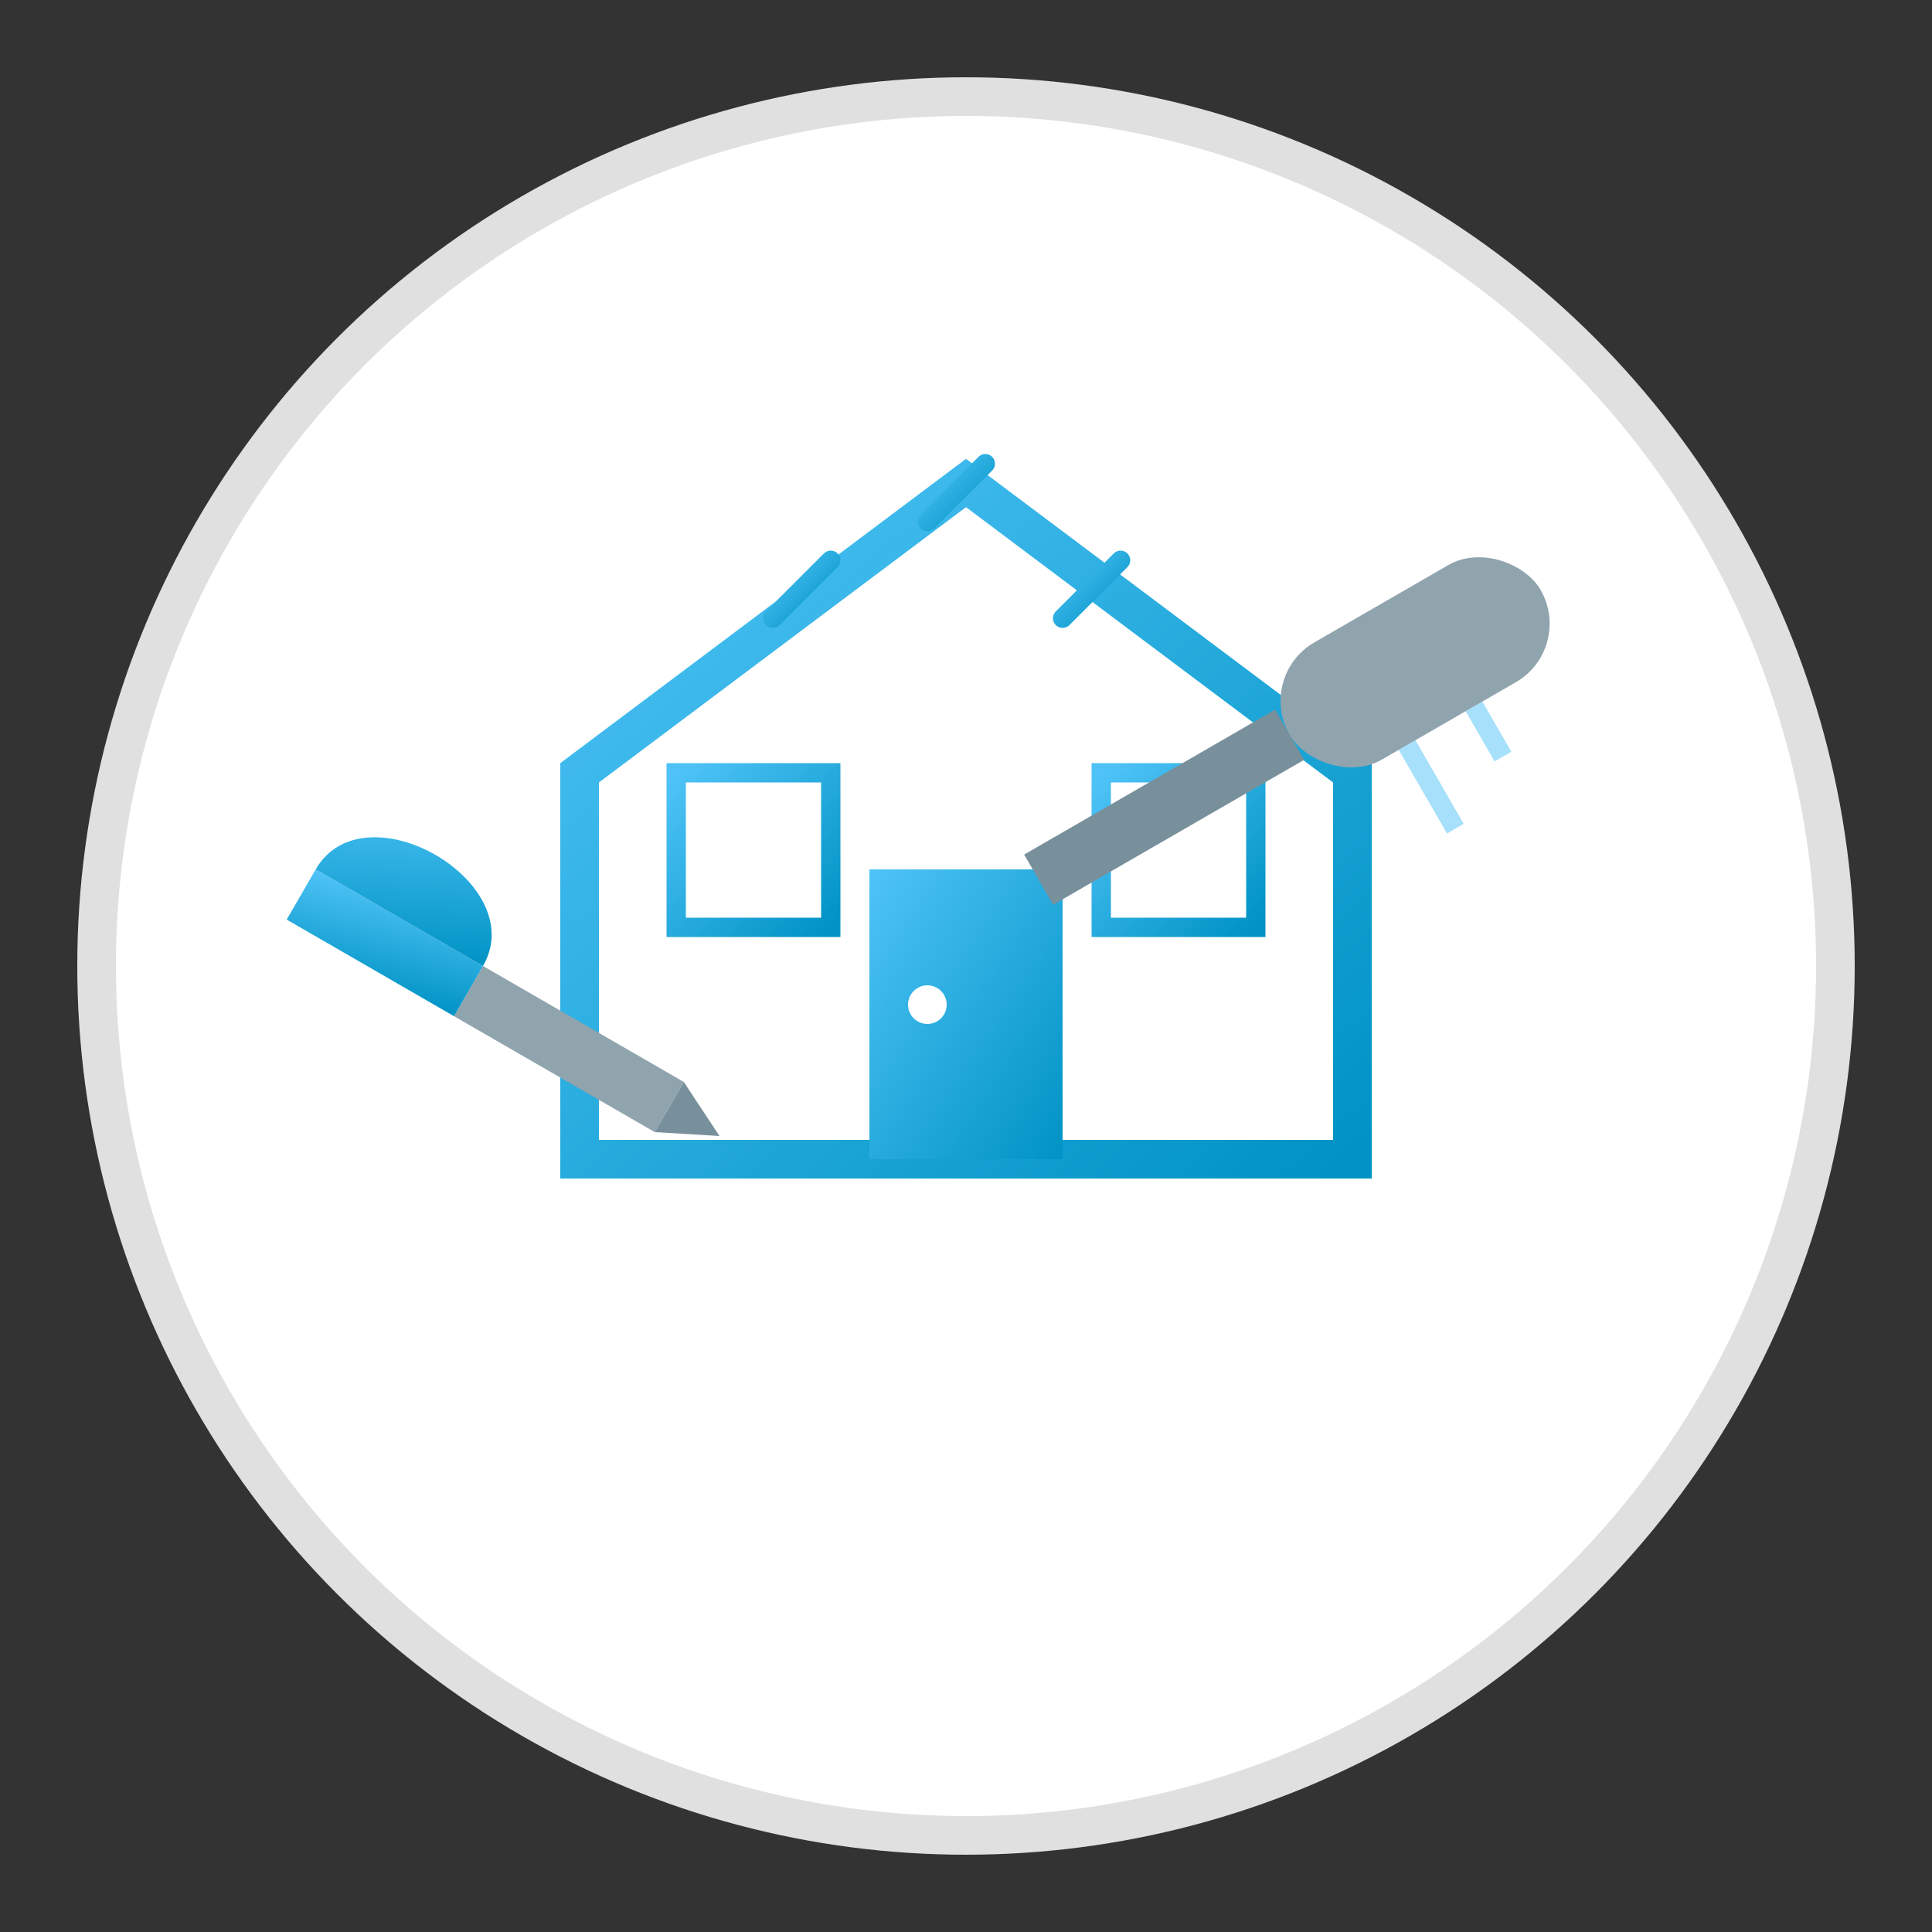 <svg xmlns="http://www.w3.org/2000/svg" width="100" height="100" viewBox="0 0 100 100">
  <rect x="0" y="0" width="100" height="100" fill="#333333" stroke="none"/>
  <defs>
    <linearGradient id="gradient" x1="0%" y1="0%" x2="100%" y2="100%">
      <stop offset="0%" stop-color="#4fc3f7" />
      <stop offset="100%" stop-color="#0093c4" />
    </linearGradient>
  </defs>
  
  <!-- Background circle -->
  <circle cx="50" cy="50" r="45" fill="white" stroke="#e0e0e0" stroke-width="2" />
  
  <!-- House outline -->
  <path d="M30 60 L30 40 L50 25 L70 40 L70 60 Z" fill="white" stroke="url(#gradient)" stroke-width="2" />
  
  <!-- Door -->
  <rect x="45" y="45" width="10" height="15" fill="url(#gradient)" />
  <circle cx="48" cy="52" r="1" fill="white" />
  
  <!-- Windows -->
  <rect x="35" y="40" width="8" height="8" fill="white" stroke="url(#gradient)" stroke-width="1" />
  <rect x="57" y="40" width="8" height="8" fill="white" stroke="url(#gradient)" stroke-width="1" />
  
  <!-- Roof shine -->
  <path d="M40 32 L43 29" stroke="url(#gradient)" stroke-width="1" stroke-linecap="round" />
  <path d="M55 32 L58 29" stroke="url(#gradient)" stroke-width="1" stroke-linecap="round" />
  <path d="M48 27 L51 24" stroke="url(#gradient)" stroke-width="1" stroke-linecap="round" />
  
  <!-- Paint brush and roller -->
  <g transform="translate(65, 35) rotate(-30)">
    <!-- Roller -->
    <rect x="0" y="0" width="15" height="7" rx="3.5" fill="#90a4ae" />
    <rect x="-15" y="2" width="15" height="3" fill="#78909c" />
    
    <!-- Paint drips -->
    <path d="M5 7 L5 12 M9 7 L9 10" stroke="rgba(79, 195, 247, 0.5)" stroke-width="1" />
  </g>
  
  <g transform="translate(25, 50) rotate(30)">
    <!-- Brush -->
    <rect x="0" y="0" width="12" height="3" fill="#90a4ae" />
    <path d="M12 0 L12 3 L15 1.5 Z" fill="#78909c" />
    <path d="M0 0 L0 3 L-10 3 L-10 0 Z" fill="url(#gradient)" />
    <path d="M-10 0 C-10 -5, 0 -5, 0 0" fill="url(#gradient)" />
  </g>
</svg>
